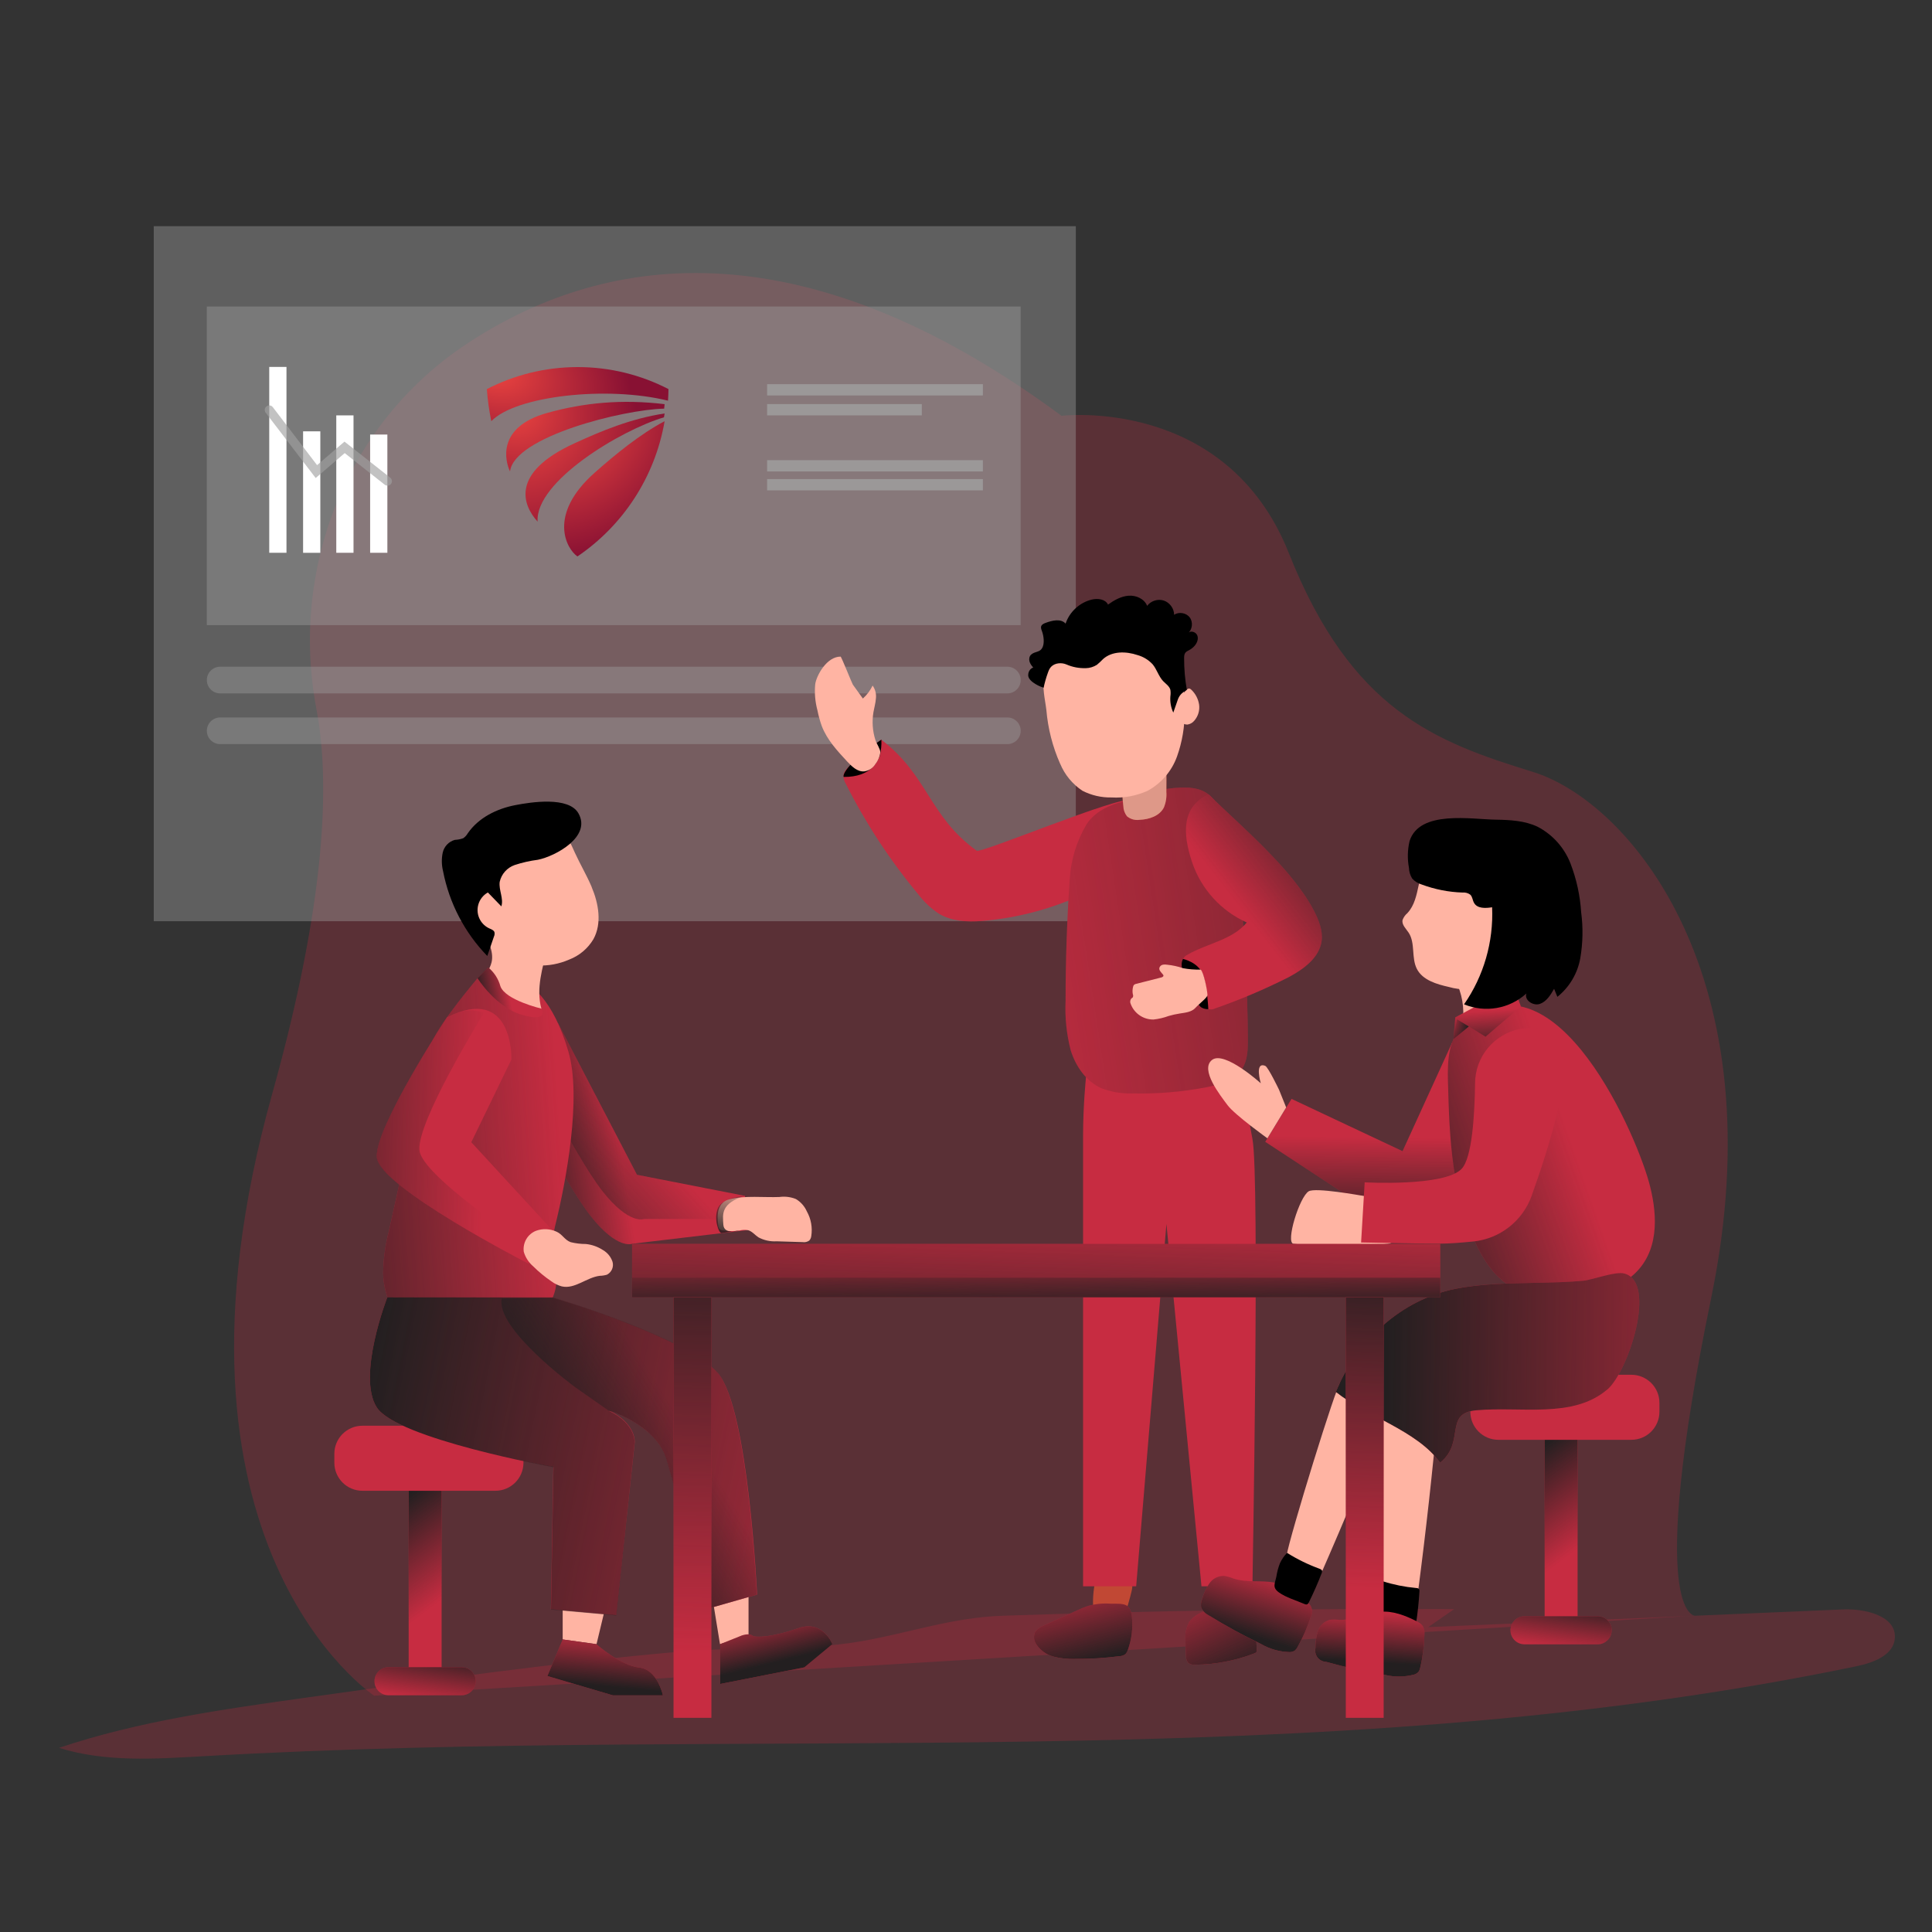 <svg xmlns="http://www.w3.org/2000/svg" width="500" height="500" viewBox="0 0 500 500" fill="none"><rect x="0" y="0" width="500" height="500" fill="#333333" stroke="none"/><path opacity="0.27" d="M274.7 107.61C274.7 107.61 317.38 102.43 333.56 143.17C349.74 183.91 371.44 191.97 396.65 199.75C421.87 207.53 459.95 252.98 442.87 335.83C425.78 418.68 438.67 418.13 438.67 418.13L96.84 438.84C96.84 438.84 37.75 400.02 70.44 283.11C84.51 232.78 85.43 202.15 81.9 183.58C74.98 147.17 89.6 109.84 120.42 89.23C155.07 66.12 206.2 56.98 274.71 107.6H274.7V107.61Z" fill="#C72C41"></path><path opacity="0.4" d="M278.42 58.539H39.79V238.409H278.42V58.539Z" fill="#A0A0A0"></path><path opacity="0.4" d="M56.98 172.549H260.71C262.61 172.549 264.16 174.089 264.16 175.999C264.16 177.899 262.62 179.449 260.71 179.449H56.98C55.08 179.449 53.53 177.909 53.53 175.999C53.53 174.099 55.07 172.549 56.98 172.549Z" fill="#A0A0A0"></path><path opacity="0.4" d="M56.98 185.68H260.71C262.61 185.68 264.16 187.22 264.16 189.13C264.16 191.03 262.62 192.58 260.71 192.58H56.98C55.08 192.58 53.53 191.04 53.53 189.13C53.53 187.23 55.07 185.68 56.98 185.68Z" fill="#A0A0A0"></path><path opacity="0.4" d="M264.15 79.328H53.53V161.788H264.15V79.328Z" fill="#A0A0A0"></path><path opacity="0.8" d="M254.37 99.42H198.53V102.34H254.37V99.42Z" fill="#A0A0A0"></path><path opacity="0.8" d="M254.37 119.09H198.53V122.01H254.37V119.09Z" fill="#A0A0A0"></path><path opacity="0.8" d="M254.37 123.988H198.53V126.908H254.37V123.988Z" fill="#A0A0A0"></path><path opacity="0.8" d="M238.56 104.578H198.53V107.498H238.56V104.578Z" fill="#A0A0A0"></path><path d="M74.14 94.959H69.68V143.059H74.14V94.959Z" fill="white"></path><path d="M82.9 111.629H78.44V143.069H82.9V111.629Z" fill="white"></path><path d="M91.49 107.5H87.03V143.06H91.49V107.5Z" fill="white"></path><path d="M100.25 112.459H95.79V143.059H100.25V112.459Z" fill="white"></path><g opacity="0.8"><path opacity="0.8" d="M100.25 125.669C99.99 125.669 99.73 125.579 99.53 125.409L89.21 117.259L81.7 123.709L68.75 106.799C68.36 106.289 68.45 105.559 68.97 105.159C69.49 104.759 70.21 104.859 70.61 105.379L82.06 120.379L89.15 114.289L100.98 123.609C101.49 123.999 101.58 124.739 101.19 125.239C100.97 125.529 100.62 125.689 100.26 125.689V125.669H100.25Z" fill="#A0A0A0"></path></g><path opacity="0.27" d="M78.9 439.39C57.45 442.4 35.8 445.45 15.29 452.34C27.22 456.08 40.03 455.22 52.56 454.51C195.39 446.28 340.42 460.33 480.5 431.21C484.79 430.32 490 428.4 490.38 424.04C490.89 418.22 482.76 416.26 476.89 416.52L369.62 421.1L376.34 416.44C337.41 416.25 298.49 416.82 259.57 418.15C246.42 418.59 235.48 422.56 222.9 424.75C207.82 427.37 191.17 426.12 175.84 427.45C143.35 430.34 111.11 434.86 78.89 439.39H78.9Z" fill="#C72C41"></path><path d="M283.7 418.6C283.91 418.98 284.2 419.3 284.54 419.57C285.12 419.9 285.8 419.99 286.45 419.84C288.22 419.54 289.62 419.77 290.64 418.3C291.66 416.83 292.38 413.64 292.82 411.95C293.58 408.96 292.35 407.65 289.49 407.12C287.58 406.77 285.49 406.49 283.75 407.55C283.75 407.55 281.8 415.62 283.7 418.6Z" fill="#C14834"></path><path d="M313.04 416.559C312.84 417.259 313.24 417.999 313.95 418.199C314.14 418.259 314.35 418.269 314.55 418.229C316.5 418.299 318.45 418.309 320.37 418.229C320.57 418.229 320.77 418.199 320.95 418.129C321.43 417.909 321.49 417.279 321.49 416.759V407.439C321.51 407.239 321.47 407.029 321.4 406.849C321.16 406.409 320.53 406.409 320.01 406.469C318.27 406.699 313.63 406.469 312.95 408.109C312.54 409.109 312.95 411.229 312.95 412.309C312.95 413.749 312.94 415.159 313.04 416.559Z" fill="#C14834"></path><path d="M281.05 278.8C281.05 278.8 280.3 286.16 280.3 293.72V410.54H294.04L301.87 316.74L310.94 410.54H324.13C324.13 410.54 326.04 304.37 324.13 294.75C322.22 285.13 321.5 276.49 321.5 276.49L281.05 278.8Z" fill="#C72C41"></path><path d="M281.63 415.6C280.74 415.9 279.88 416.25 279.03 416.65L270.1 420.71C269.21 421.01 268.44 421.59 267.89 422.35C267.43 423.39 267.54 424.6 268.19 425.53C269.22 427.1 270.8 428.24 272.62 428.72C274.42 429.19 276.28 429.39 278.14 429.33C282.01 429.34 285.87 429.11 289.71 428.62C290.26 428.61 290.8 428.42 291.25 428.1C291.54 427.79 291.76 427.42 291.88 427.02C292.89 424.23 293.25 421.25 292.92 418.31C292.87 417.54 292.64 416.79 292.24 416.12C291.3 414.75 288.93 415.11 287.48 415.04C285.52 414.88 283.54 415.08 281.64 415.61H281.63V415.6Z" fill="#C72C41"></path><path d="M281.63 415.6C280.74 415.9 279.88 416.25 279.03 416.65L270.1 420.71C269.21 421.01 268.44 421.59 267.89 422.35C267.43 423.39 267.54 424.6 268.19 425.53C269.22 427.1 270.8 428.24 272.62 428.72C274.42 429.19 276.28 429.39 278.14 429.33C282.01 429.34 285.87 429.11 289.71 428.62C290.26 428.61 290.8 428.42 291.25 428.1C291.54 427.79 291.76 427.42 291.88 427.02C292.89 424.23 293.25 421.25 292.92 418.31C292.87 417.54 292.64 416.79 292.24 416.12C291.3 414.75 288.93 415.11 287.48 415.04C285.52 414.88 283.54 415.08 281.64 415.61H281.63V415.6Z" fill="url(#paint0_linear_1673_578)"></path><path d="M313.339 416.759C311.109 416.889 309.059 418.009 307.739 419.799C306.969 421.309 306.639 422.999 306.799 424.679C306.799 425.949 306.879 427.209 306.939 428.479C306.889 429.169 307.109 429.859 307.559 430.389C308.079 430.749 308.709 430.909 309.339 430.829C314.589 430.769 319.789 429.769 324.679 427.869C324.879 427.819 325.059 427.689 325.179 427.519C325.239 427.369 325.269 427.199 325.249 427.039C325.179 424.929 325.029 422.819 324.779 420.729C324.729 420.059 324.569 419.399 324.299 418.779C322.479 415.179 316.409 416.349 313.339 416.749V416.759Z" fill="#C72C41"></path><path d="M313.339 416.759C311.109 416.889 309.059 418.009 307.739 419.799C306.969 421.309 306.639 422.999 306.799 424.679C306.799 425.949 306.879 427.209 306.939 428.479C306.889 429.169 307.109 429.859 307.559 430.389C308.079 430.749 308.709 430.909 309.339 430.829C314.589 430.769 319.789 429.769 324.679 427.869C324.879 427.819 325.059 427.689 325.179 427.519C325.239 427.369 325.269 427.199 325.249 427.039C325.179 424.929 325.029 422.819 324.779 420.729C324.729 420.059 324.569 419.399 324.299 418.779C322.479 415.179 316.409 416.349 313.339 416.749V416.759Z" fill="url(#paint1_linear_1673_578)"></path><path d="M252.779 220.17C240.389 211.25 240.209 200.67 228.059 191.42C224.949 193.51 222.069 195.92 219.459 198.61C218.899 199.09 218.489 199.73 218.299 200.44C218.229 201.28 218.439 202.13 218.889 202.84C224.029 213.05 230.319 222.65 237.629 231.43C239.109 233.39 240.909 235.08 242.949 236.44C246.229 238.41 250.279 238.68 254.099 238.35C264.569 237.49 274.749 234.52 284.029 229.61C284.829 229.2 286.059 226.56 286.559 225.81C288.199 223.36 295.879 208.16 292.639 207.08C289.399 206 253.839 220.94 252.769 220.16H252.779V220.17Z" fill="#C72C41"></path><path d="M226.87 192.28L228.1 191.42C228.17 192.86 228.02 194.29 227.66 195.68C227.11 196.84 225.63 201.13 218.34 201.07C218.32 201.07 217.37 199.1 226.87 192.28Z" fill="black"></path><path d="M281.17 213.37C283.62 209.57 288.24 207.79 292.69 207.03C297.14 206.27 298.51 203.83 306.67 203.82C313.88 203.82 314.95 208.28 317.25 212.46C319.54 216.64 320.14 221.51 320.62 226.26C322.05 240.36 322.83 254.52 322.95 268.73C322.95 271.41 322.95 274.24 321.51 276.5C319.56 279.59 315.69 280.73 312.11 281.4C305.81 282.6 299.4 283.13 292.98 282.98C290.25 283.06 287.54 282.59 284.99 281.61C281.05 279.84 278.39 275.95 277.1 271.83C276.02 267.65 275.57 263.33 275.77 259.02C275.77 248.55 276.13 238.09 276.84 227.63C277.12 222.6 278.61 217.71 281.17 213.37Z" fill="#C72C41"></path><path d="M281.17 213.37C283.62 209.57 288.24 207.79 292.69 207.03C297.14 206.27 298.51 203.83 306.67 203.82C313.88 203.82 314.95 208.28 317.25 212.46C319.54 216.64 320.14 221.51 320.62 226.26C322.05 240.36 322.83 254.52 322.95 268.73C322.95 271.41 322.95 274.24 321.51 276.5C319.56 279.59 315.69 280.73 312.11 281.4C305.81 282.6 299.4 283.13 292.98 282.98C290.25 283.06 287.54 282.59 284.99 281.61C281.05 279.84 278.39 275.95 277.1 271.83C276.02 267.65 275.57 263.33 275.77 259.02C275.77 248.55 276.13 238.09 276.84 227.63C277.12 222.6 278.61 217.71 281.17 213.37Z" fill="url(#paint2_linear_1673_578)"></path><path d="M312.77 205.6C321.46 214.07 334.42 224.9 340.03 235.67C341.29 238.09 342.36 240.76 342.05 243.46C341.49 247.85 337.39 250.82 333.48 252.91C327.36 256 321.04 258.69 314.56 260.95C313.99 261.24 313.34 261.32 312.72 261.17C312.2 260.89 311.79 260.43 311.56 259.89C309.67 256.52 307.96 253.05 306.45 249.49C306.23 249.09 306.14 248.64 306.21 248.19C306.41 247.72 306.77 247.34 307.23 247.13C312.32 244.14 318.88 243.32 322.66 238.74C316.05 235.77 310.95 230.19 308.58 223.34C305.89 215.42 305.94 208.73 312.78 205.6H312.77Z" fill="#C72C41"></path><path d="M312.77 205.6C321.46 214.07 334.42 224.9 340.03 235.67C341.29 238.09 342.36 240.76 342.05 243.46C341.49 247.85 337.39 250.82 333.48 252.91C327.36 256 321.04 258.69 314.56 260.95C313.99 261.24 313.34 261.32 312.72 261.17C312.2 260.89 311.79 260.43 311.56 259.89C309.67 256.52 307.96 253.05 306.45 249.49C306.23 249.09 306.14 248.64 306.21 248.19C306.41 247.72 306.77 247.34 307.23 247.13C312.32 244.14 318.88 243.32 322.66 238.74C316.05 235.77 310.95 230.19 308.58 223.34C305.89 215.42 305.94 208.73 312.78 205.6H312.77Z" fill="url(#paint3_linear_1673_578)"></path><path d="M306.18 248.18C306.18 248.18 309.99 248.98 311.22 252.01C312.45 255.04 312.71 261.16 312.71 261.16C312.71 261.16 310.51 261.33 310.04 259.46C309.57 257.58 304.43 251.31 306.17 248.17H306.18V248.18Z" fill="black"></path><path d="M226.45 197.9C225.81 198.85 224.79 199.49 223.65 199.64C221.91 199.77 220.48 198.39 219.29 197.12C216.69 194.32 214.01 191.44 212.66 187.86C212.19 186.54 211.82 185.19 211.55 183.82C210.96 181.62 210.76 179.32 210.98 177.05C211.31 174.8 213.95 169.93 217.54 169.93C217.75 169.93 220.49 176.85 220.71 177.17L223.31 180.78C224.37 179.84 225.22 178.7 225.83 177.43C226.53 178.4 226.83 179.61 226.68 180.8C226.6 181.96 226.25 183.13 226.05 184.29C225.64 186.71 225.81 189.2 226.56 191.53C226.86 192.5 227.78 193.7 227.83 194.7C227.67 195.87 227.19 196.97 226.44 197.89H226.45V197.9Z" fill="#FFB4A3"></path><path d="M302.049 249.679C301.669 249.599 301.269 249.599 300.889 249.679C300.499 249.769 300.189 250.059 300.059 250.439C299.889 251.079 300.459 251.599 300.909 252.129C301.009 252.219 301.079 252.339 301.109 252.469C301.109 252.749 300.799 252.899 300.529 252.969L294.079 254.609C293.849 254.639 293.629 254.739 293.459 254.899C293.349 255.029 293.279 255.189 293.249 255.349C293.079 255.979 293.049 256.639 293.169 257.279C293.289 257.539 293.289 257.839 293.169 258.099C293.079 258.239 292.899 258.299 292.789 258.409C292.449 258.829 292.399 259.409 292.649 259.879C293.579 262.309 295.929 263.889 298.529 263.849C299.879 263.709 301.209 263.389 302.489 262.919C303.429 262.649 304.389 262.439 305.359 262.289C306.789 262.069 308.399 261.919 309.379 260.829C310.359 259.749 312.499 258.169 312.489 257.519C312.489 256.509 311.529 251.529 310.719 250.929C309.179 250.969 307.639 250.849 306.129 250.559C304.809 250.099 303.449 249.809 302.059 249.669H302.049V249.679Z" fill="#FFB4A3"></path><path d="M319.06 408.47C318.31 408.16 317.53 407.95 316.73 407.84C315.23 407.83 313.82 408.56 312.97 409.8C312.14 411.02 311.52 412.38 311.13 413.81C310.83 414.49 310.74 415.25 310.86 415.99C311.23 416.88 311.92 417.6 312.79 418.02C317.19 420.74 321.73 423.24 326.39 425.49C328.63 426.78 331.16 427.49 333.74 427.56C334.23 427.56 334.71 427.43 335.11 427.16C335.39 426.91 335.61 426.62 335.79 426.29C337.19 423.8 338.34 421.17 339.21 418.45C339.95 417.12 339.54 415.44 338.27 414.59C335.94 412.35 333.06 410.12 329.79 409.56C326.27 408.94 322.55 409.64 319.05 408.48L319.06 408.47Z" fill="#C72C41"></path><path d="M319.06 408.47C318.31 408.16 317.53 407.95 316.73 407.84C315.23 407.83 313.82 408.56 312.97 409.8C312.14 411.02 311.52 412.38 311.13 413.81C310.83 414.49 310.74 415.25 310.86 415.99C311.23 416.88 311.92 417.6 312.79 418.02C317.19 420.74 321.73 423.24 326.39 425.49C328.63 426.78 331.16 427.49 333.74 427.56C334.23 427.56 334.71 427.43 335.11 427.16C335.39 426.91 335.61 426.62 335.79 426.29C337.19 423.8 338.34 421.17 339.21 418.45C339.95 417.12 339.54 415.44 338.27 414.59C335.94 412.35 333.06 410.12 329.79 409.56C326.27 408.94 322.55 409.64 319.05 408.48L319.06 408.47Z" fill="url(#paint4_linear_1673_578)"></path><path d="M301.849 204.919C301.959 206.309 301.739 207.699 301.209 208.979C300.099 211.179 297.389 212.069 294.929 212.169C293.759 212.339 292.569 212.009 291.659 211.249C291.079 210.499 290.739 209.579 290.719 208.629C290.599 207.639 290.519 206.639 290.479 205.649C290.419 205.039 290.449 204.429 290.569 203.829C290.769 203.099 291.109 202.409 291.569 201.799C293.479 199.159 296.299 197.309 299.489 196.629C301.389 196.219 301.819 196.709 301.819 198.559C301.899 200.679 301.849 202.789 301.849 204.909V204.919Z" fill="#C14834"></path><path d="M301.849 204.919C301.959 206.309 301.739 207.699 301.209 208.979C300.099 211.179 297.389 212.069 294.929 212.169C293.759 212.339 292.569 212.009 291.659 211.249C291.079 210.499 290.739 209.579 290.719 208.629C290.599 207.639 290.519 206.639 290.479 205.649C290.419 205.039 290.449 204.429 290.569 203.829C290.769 203.099 291.109 202.409 291.569 201.799C293.479 199.159 296.299 197.309 299.489 196.629C301.389 196.219 301.819 196.709 301.819 198.559C301.899 200.679 301.849 202.789 301.849 204.909V204.919Z" fill="url(#paint5_linear_1673_578)"></path><path d="M305.26 181.349C305.66 180.219 306.33 179.209 307.22 178.409C307.37 178.269 307.57 178.189 307.78 178.189C307.98 178.229 308.16 178.329 308.29 178.479C309.39 179.509 310.11 180.889 310.33 182.379C310.53 183.879 310.06 185.399 309.06 186.539C308.62 187.069 307.99 187.419 307.3 187.519C306.31 187.519 305.41 186.949 304.97 186.059C304.55 185.169 304.34 184.209 304.33 183.229C304.27 182.169 304.33 180.899 305.31 180.359" fill="#FFB4A3"></path><path d="M274.369 197.65C275.549 200.5 277.549 202.93 280.119 204.64C282.459 205.84 285.059 206.441 287.689 206.381C290.899 206.571 294.099 205.97 297.029 204.64C300.559 202.71 303.259 199.55 304.619 195.76C305.949 192.02 306.619 188.08 306.589 184.11C306.689 179.64 306.319 174.93 303.859 171.2C301.019 167.26 296.549 164.83 291.699 164.58C284.939 164.07 272.429 167.21 270.349 174.86C269.579 177.69 270.469 180.93 270.799 183.76C271.209 188.55 272.409 193.241 274.349 197.631L274.369 197.65Z" fill="#FFB4A3"></path><path d="M266.079 174.75C266.089 174.9 266.119 175.05 266.169 175.2C266.379 175.8 266.879 176.26 267.399 176.64C268.209 177.23 269.129 177.68 270.089 177.98C270.369 176.66 270.739 175.36 271.199 174.09C271.399 173.52 271.639 172.94 272.069 172.52C273.079 171.52 274.789 171.44 275.989 171.96C277.629 172.67 279.249 172.96 281.029 172.92C282.039 172.9 283.029 172.59 283.879 172.05C284.449 171.58 284.979 171.08 285.489 170.55C287.819 168.47 291.409 168.53 294.379 169.53C295.889 169.95 297.249 170.78 298.309 171.93C299.389 173.23 299.839 175 300.989 176.24C301.679 176.96 302.609 177.54 302.889 178.5C302.979 179.07 302.979 179.66 302.889 180.24C302.779 181.68 303.039 183.12 303.649 184.42C303.639 184.39 304.759 181.18 304.879 180.89C305.419 179.63 305.999 179.29 307.149 178.51C306.679 175.82 306.439 173.08 306.449 170.35C306.449 169.84 306.469 169.3 306.789 168.9C307.049 168.58 307.449 168.42 307.809 168.22C308.319 167.94 308.789 167.57 309.169 167.13C309.819 166.38 310.229 165.31 309.839 164.4C309.449 163.49 308.029 163.1 307.439 163.89C308.599 162.92 308.809 161.01 307.909 159.8C307.009 158.59 305.109 158.27 303.859 159.1C303.859 157.49 302.729 155.94 301.199 155.43C299.669 154.92 297.839 155.5 296.879 156.79C296.159 154.97 294.019 154.02 292.069 154.17C290.119 154.32 288.339 155.33 286.749 156.47C286.069 155.04 284.099 154.81 282.559 155.17C279.439 155.91 276.779 158.35 275.779 161.39C274.549 160.03 272.329 160.56 270.609 161.2C270.149 161.37 269.639 161.59 269.469 162.05C269.309 162.49 269.519 162.96 269.679 163.4C270.109 164.59 270.389 166.58 269.699 167.74C269.009 168.9 267.839 168.52 266.849 169.42C266.389 169.84 266.269 170.55 266.429 171.16C266.589 171.77 266.979 172.29 267.399 172.75C266.589 173.03 266.049 173.92 266.109 174.77L266.079 174.75Z" fill="black"></path><path d="M128.21 368.979H93.79C89.781 368.979 86.53 372.229 86.53 376.238V378.548C86.53 382.558 89.781 385.809 93.79 385.809H128.21C132.22 385.809 135.47 382.558 135.47 378.548V376.238C135.47 372.229 132.22 368.979 128.21 368.979Z" fill="#C72C41"></path><path d="M114.291 385.818H105.761V433.748H114.291V385.818Z" fill="#C72C41"></path><path d="M114.291 385.818H105.761V433.748H114.291V385.818Z" fill="url(#paint6_linear_1673_578)"></path><path d="M100.54 431.469H119.49C121.5 431.469 123.12 433.099 123.12 435.099C123.12 437.109 121.49 438.729 119.49 438.729H100.54C98.53 438.729 96.91 437.099 96.91 435.099C96.91 433.089 98.54 431.469 100.54 431.469Z" fill="#C72C41"></path><path d="M100.54 431.469H119.49C121.5 431.469 123.12 433.099 123.12 435.099C123.12 437.109 121.49 438.729 119.49 438.729H100.54C98.53 438.729 96.91 437.099 96.91 435.099C96.91 433.089 98.54 431.469 100.54 431.469Z" fill="url(#paint7_linear_1673_578)"></path><path d="M157.3 413.349L154.38 425.499L145.62 424.289V412.699L157.3 413.349Z" fill="#FFB4A3"></path><path d="M145.62 424.289L141.67 433.749L158.62 438.759H171.56C171.56 438.759 170.19 432.049 165.38 431.549C160.57 431.049 154.38 425.539 154.38 425.539L145.62 424.289Z" fill="#C72C41"></path><path d="M184.101 411.839L186.331 425.499L193.721 423.269V410.559L184.101 411.839Z" fill="#FFB4A3"></path><path d="M186.391 425.498V435.808L208.171 431.508L215.431 425.498C215.431 425.498 212.961 419.138 206.611 421.378C200.261 423.618 195.591 423.948 194.681 423.268C193.771 422.588 191.971 423.268 191.971 423.268L186.391 425.508V425.498Z" fill="#C72C41"></path><path d="M145.62 424.289L141.67 433.749L158.62 438.759H171.56C171.56 438.759 170.19 432.049 165.38 431.549C160.57 431.049 154.38 425.539 154.38 425.539L145.62 424.289Z" fill="url(#paint8_linear_1673_578)"></path><path d="M186.391 425.498V435.808L208.171 431.508L215.431 425.498C215.431 425.498 212.961 419.138 206.611 421.378C200.261 423.618 195.591 423.948 194.681 423.268C193.771 422.588 191.971 423.268 191.971 423.268L186.391 425.508V425.498Z" fill="url(#paint9_linear_1673_578)"></path><path d="M144.371 264.699L164.851 304.029L192.801 309.489L193.581 318.329L163.591 321.889C163.591 321.889 159.771 323.509 152.841 314.679C148.811 309.559 143.221 299.209 143.221 299.209L144.371 264.689V264.699Z" fill="#C72C41"></path><path d="M193.57 318.329L163.58 321.889C163.58 321.889 159.76 323.509 152.83 314.679C148.8 309.559 143.21 299.209 143.21 299.209L144.37 264.689L147.06 269.859L164.85 304.019L192.8 309.479L193.24 315.459L193.57 318.329Z" fill="url(#paint10_linear_1673_578)"></path><path d="M193.23 315.469H166.67C166.67 315.469 162.85 317.089 155.91 308.259C151.89 303.139 146.29 292.789 146.29 292.789L147.06 269.869L164.85 304.029L192.8 309.489L193.23 315.469Z" fill="url(#paint11_linear_1673_578)"></path><path d="M123.58 253.169C120.47 256.919 112.01 267.149 110.97 271.859C107.53 287.389 104.1 302.919 100.69 318.449C99.74 322.059 99.22 325.779 99.16 329.519C99.44 341.659 110.68 352.469 122.82 352.269C126.9 352.259 130.89 350.989 134.22 348.639C138.45 345.529 141 340.659 143.03 335.829C145.83 329.169 141.87 324.419 143.62 317.429C146.58 305.629 150.55 283.859 147.11 272.179C139.29 245.309 123.58 253.179 123.58 253.179V253.169Z" fill="#C72C41"></path><path d="M123.58 253.169C120.47 256.919 112.01 267.149 110.97 271.859C107.53 287.389 104.1 302.919 100.69 318.449C99.74 322.059 99.22 325.779 99.16 329.519C99.44 341.659 110.68 352.469 122.82 352.269C126.9 352.259 130.89 350.989 134.22 348.639C138.45 345.529 141 340.659 143.03 335.829C145.83 329.169 141.87 324.419 143.62 317.429C146.58 305.629 150.79 286.929 147.81 275.129C144.83 263.329 136.16 237.959 123.58 253.189V253.169Z" fill="url(#paint12_linear_1673_578)"></path><path d="M141.4 246.269C140.54 250.239 138.64 255.769 140.11 261.039C140.7 263.159 127.65 257.709 125.9 254.749C123.79 251.199 130.28 250.849 125.68 242.289C123.72 238.639 136.72 246.329 140.82 246.949" fill="#FFB4A3"></path><path d="M201.781 309.769C203.201 309.589 204.651 309.769 205.981 310.309C207.221 311.049 208.201 312.149 208.791 313.469C209.901 315.429 210.311 317.719 209.951 319.949C209.901 320.359 209.711 320.749 209.431 321.059C208.931 321.409 208.311 321.559 207.711 321.459L200.991 321.249C199.341 321.349 197.691 320.989 196.241 320.199C195.321 319.579 194.601 318.599 193.511 318.349C192.801 318.239 192.071 318.279 191.381 318.449C189.981 318.669 188.561 318.669 187.161 318.449C186.801 318.429 186.451 318.279 186.181 318.039C185.991 317.779 185.881 317.469 185.871 317.139C185.461 314.089 185.681 311.199 188.851 310.369C192.781 309.339 197.771 309.949 201.781 309.779V309.769Z" fill="#FFB4A3"></path><path d="M192.79 309.469C192.79 309.469 186.97 309.889 185.8 312.669C184.63 315.449 186.02 319.199 186.74 319.119C187.46 319.039 191.46 318.409 191.46 318.409C191.46 318.409 187.36 319.709 187.2 316.929C187.04 314.149 186.51 311.459 192.79 309.459V309.469Z" fill="url(#paint13_linear_1673_578)"></path><path d="M115.701 263.259C115.701 263.259 96.991 291.749 97.511 299.479C98.021 307.209 136.761 327.029 136.761 327.029L142.671 318.079L121.971 295.609L132.351 274.209C132.351 274.209 132.991 254.709 115.711 263.249H115.701V263.259Z" fill="#C72C41"></path><path d="M139.07 324.02L136.74 327.04C136.74 327.04 98.01 307.24 97.49 299.49C96.97 291.74 115.68 263.27 115.68 263.27C120.53 260.88 122.67 261.27 125.24 262.11C124.08 264.07 108.05 290.15 108.54 297.58C108.91 303.17 128.14 316.75 139.07 324.03V324.02Z" fill="url(#paint14_linear_1673_578)"></path><path d="M138.74 318.518C136.55 319.378 135.24 321.618 135.55 323.948C135.97 325.408 136.81 326.708 137.96 327.698C139.43 329.158 141.03 330.478 142.75 331.638C143.54 332.228 144.44 332.658 145.39 332.918C148.77 333.688 151.8 330.588 155.23 330.178C155.86 330.168 156.48 330.068 157.08 329.888C158.3 329.258 158.9 327.858 158.52 326.548C158.1 325.278 157.23 324.208 156.07 323.528C154.73 322.658 153.21 322.108 151.62 321.948C150.29 321.948 148.97 321.788 147.68 321.468C146.13 320.908 145.53 319.408 144.03 318.758C142.36 317.988 140.45 317.898 138.72 318.528H138.74V318.518Z" fill="#FFB4A3"></path><path d="M100.25 335.719C100.25 335.719 92.33 356.059 97.49 364.209C102.65 372.359 143.21 379.609 143.21 379.609L142.57 416.469L159.47 418.009L164.26 373.309C164.26 373.309 164.73 368.449 157.56 365.019C157.56 365.019 169.72 368.629 172.47 377.559C175.22 386.489 182.65 416.489 182.65 416.489L195.93 412.689C195.93 412.689 193.72 364.679 185.84 355.409C177.97 346.139 143.08 335.839 143.08 335.839L100.25 335.719Z" fill="#C72C41"></path><path d="M195.87 412.689L182.59 416.489L182.46 415.949C182.46 415.779 182.36 415.569 182.3 415.309C182.3 415.269 182.3 415.219 182.3 415.179C182.23 414.889 182.15 414.539 182.04 414.139C181.93 413.739 181.81 413.229 181.68 412.709C179.6 404.369 174.59 384.529 172.44 377.559C170.11 369.869 160.73 366.119 158.18 365.239H158.05L157.67 365.109H157.57C164.7 368.549 164.23 373.389 164.23 373.389L159.5 418.099L142.6 416.559L143.24 379.699C143.24 379.699 102.66 372.359 97.49 364.209C92.32 356.059 100.25 335.709 100.25 335.709L128.2 335.779H143.07C144.13 336.089 178.01 346.189 185.8 355.339C193.59 364.479 195.85 412.689 195.85 412.689H195.87Z" fill="url(#paint15_linear_1673_578)"></path><path d="M153.1 229.519C154.93 233.829 155.83 238.979 153.57 243.069C152.13 245.489 149.91 247.349 147.28 248.349C144.71 249.469 141.92 249.989 139.13 249.859C132.37 249.309 124.97 240.449 123.83 237.499C122.97 235.529 122.37 233.449 122.06 231.319C121.67 226.999 123.56 222.779 127.05 220.199C131.71 216.799 137.94 217.079 143.43 216.529C147.05 216.169 147.34 217.539 148.75 220.619C150.16 223.699 151.82 226.479 153.12 229.529H153.1V229.519Z" fill="#FFB4A3"></path><path d="M139.2 222.509C137.17 222.769 135.17 223.219 133.22 223.859C131.25 224.539 129.77 226.189 129.32 228.229C129.04 230.349 130.39 232.529 129.75 234.569L126.26 230.969C123.75 232.379 122.85 235.559 124.25 238.069C124.8 239.049 125.65 239.829 126.68 240.289C127.18 240.509 127.77 240.719 127.96 241.229C128.05 241.619 128 242.029 127.83 242.389L126.11 247.409C120.25 241.369 116.27 233.739 114.67 225.479C114.28 223.909 114.24 222.279 114.57 220.689C114.92 219.079 116.13 217.799 117.71 217.359C118.45 217.329 119.19 217.189 119.89 216.929C120.37 216.599 120.76 216.169 121.05 215.669C123.83 211.629 128.57 209.279 133.4 208.359C137.31 207.599 147.21 206.029 149.71 210.509C153.12 216.539 143.73 221.599 139.2 222.509Z" fill="black"></path><path d="M126.35 250.379L123.58 253.159C123.58 253.159 128.24 260.709 135.23 262.679C142.22 264.649 140.15 261.039 140.15 261.039C140.15 261.039 130.73 258.829 129.49 255.219C128.97 253.319 127.88 251.639 126.36 250.389L126.35 250.379Z" fill="#C72C41"></path><path d="M126.35 250.379L123.58 253.159C123.58 253.159 128.24 260.709 135.23 262.679C142.22 264.649 140.15 261.039 140.15 261.039C140.15 261.039 130.73 258.829 129.49 255.219C128.97 253.319 127.88 251.639 126.36 250.389L126.35 250.379Z" fill="url(#paint16_linear_1673_578)"></path><path d="M195.87 412.69L182.59 416.49L182.46 415.95C182.46 415.78 182.37 415.57 182.3 415.31C182.3 415.27 182.3 415.22 182.3 415.18C182.23 414.89 182.15 414.54 182.04 414.14C181.93 413.74 181.81 413.23 181.68 412.71C179.6 404.37 174.59 384.53 172.44 377.56C170.11 369.87 160.73 366.12 158.18 365.24H158.05L157.67 365.11H157.57L148.89 359.03C148.89 359.03 128.22 343.89 129.85 336.07L143.09 335.93C144.15 336.24 178.03 346.34 185.82 355.49C193.61 364.63 195.86 412.69 195.86 412.69H195.87Z" fill="url(#paint17_linear_1673_578)"></path><path d="M375.789 269.871L362.979 297.921L334.249 284.391L327.439 295.501L358.099 315.561C358.099 315.561 374.809 324.481 378.289 302.431C381.759 280.381 375.809 269.881 375.809 269.881H375.789V269.871Z" fill="#C72C41"></path><path d="M375.789 269.871L362.979 297.921L334.249 284.391L327.439 295.501L358.099 315.561C358.099 315.561 374.809 324.481 378.289 302.431C381.759 280.381 375.809 269.881 375.809 269.881H375.789V269.871Z" fill="url(#paint18_linear_1673_578)"></path><path d="M346.91 357.822C351.44 359.332 355.84 361.212 360.07 363.432C354.24 378.342 348.1 393.132 341.66 407.802C341.46 408.702 340.56 409.272 339.66 409.072C339.55 409.042 339.44 409.012 339.33 408.962C336.76 408.562 333.68 407.732 332.99 405.212C332.8 404.312 332.8 403.392 332.99 402.502C333.64 398.062 346.11 357.552 346.91 357.822Z" fill="#FFB4A3"></path><path d="M358.02 362.75C362.79 362.95 367.55 363.52 372.23 364.46C370.79 380.41 369.03 396.33 366.95 412.21C366.94 412.58 366.83 412.93 366.64 413.25C366.21 413.68 365.63 413.93 365.02 413.94C362.43 414.27 359.2 414.34 357.89 412.11C357.46 411.3 357.21 410.41 357.14 409.49C356.53 405.1 357.16 362.73 358.01 362.75H358.02Z" fill="#FFB4A3"></path><path d="M353.57 309.621C351.53 309.281 340.48 307.291 338.7 308.301C336.3 309.721 332.64 321.591 334.75 321.891C342.88 322.821 351.08 322.821 359.21 321.891C359.72 321.831 360.37 321.621 360.37 321.101C360.34 320.821 360.21 320.561 360 320.371C354.4 313.821 362.55 311.111 353.57 309.621Z" fill="#FFB4A3"></path><path d="M422.2 355.791H387.78C383.77 355.791 380.52 359.041 380.52 363.051V365.361C380.52 369.371 383.77 372.621 387.78 372.621H422.2C426.209 372.621 429.46 369.371 429.46 365.361V363.051C429.46 359.041 426.209 355.791 422.2 355.791Z" fill="#C72C41"></path><path d="M408.28 372.631H399.75V420.561H408.28V372.631Z" fill="#C72C41"></path><path d="M408.28 372.631H399.75V420.561H408.28V372.631Z" fill="url(#paint19_linear_1673_578)"></path><path d="M394.529 418.281H413.479C415.489 418.281 417.109 419.911 417.109 421.911C417.109 423.921 415.479 425.541 413.479 425.541H394.529C392.519 425.541 390.899 423.911 390.899 421.911C390.899 419.901 392.529 418.281 394.529 418.281Z" fill="#C72C41"></path><path d="M394.529 418.281H413.479C415.489 418.281 417.109 419.911 417.109 421.911C417.109 423.921 415.479 425.541 413.479 425.541H394.529C392.519 425.541 390.899 423.911 390.899 421.911C390.899 419.901 392.529 418.281 394.529 418.281Z" fill="url(#paint20_linear_1673_578)"></path><path d="M378.27 266.061C378.19 266.441 379.84 265.381 380.12 265.651C380.37 265.861 380.68 265.991 381.01 266.021L383.34 266.511C384.85 266.951 386.46 267.011 388 266.681C390.27 265.801 391.78 263.621 391.81 261.181C391.79 258.791 391.03 256.471 389.63 254.531C389.15 253.631 388.43 252.891 387.55 252.391C386.76 252.081 385.91 251.951 385.06 251.991C382.73 251.991 375.99 252.341 377.23 254.941C378.73 258.441 379.1 262.331 378.28 266.051H378.27V266.061Z" fill="#FFB4A3"></path><path d="M364.269 236.282C363.689 236.762 363.249 237.372 362.989 238.072C362.709 239.292 363.859 240.322 364.559 241.382C366.329 244.082 365.209 247.882 366.689 250.762C368.169 253.642 371.759 254.712 374.949 255.422C376.529 255.882 378.169 256.082 379.819 256.032C384.829 255.592 388.049 250.652 390.299 246.152C391.849 243.062 393.339 239.852 393.559 236.402C393.799 232.642 392.519 228.952 391.079 225.462C390.429 223.502 389.299 221.752 387.779 220.352C385.849 219.082 383.579 218.442 381.269 218.532C377.429 218.392 373.259 218.942 370.479 221.592C366.329 225.612 367.909 232.342 364.259 236.282H364.269Z" fill="#FFB4A3"></path><path d="M379.389 264.621C374.729 268.461 374.589 274.531 374.729 279.951C375.129 294.651 375.629 309.761 382.649 323.281C384.889 327.601 388.049 331.921 393.129 334.041C396.239 335.201 399.529 335.761 402.839 335.721C410.059 335.851 417.759 334.361 422.639 330.001C429.339 324.091 429.009 314.861 427.029 307.001C424.049 294.771 402.899 245.121 379.379 264.631L379.389 264.621Z" fill="#C72C41"></path><path d="M379.389 264.621C374.729 268.461 374.589 274.531 374.729 279.951C375.129 294.651 375.629 309.761 382.649 323.281C384.889 327.601 388.049 331.921 393.129 334.041C396.239 335.201 399.529 335.761 402.839 335.721C410.059 335.851 417.759 334.361 422.639 330.001C429.339 324.091 429.009 314.861 427.029 307.001C424.049 294.771 402.899 245.121 379.379 264.631L379.389 264.621Z" fill="url(#paint21_linear_1673_578)"></path><path d="M383.729 259.471L376.629 263.291L376.149 268.951L380.119 265.651L384.449 268.311L393.609 260.461L392.259 256.781L383.729 259.471Z" fill="#C72C41"></path><path d="M383.729 259.471L376.629 263.291L376.149 268.951L380.119 265.651L384.449 268.311L393.609 260.461L392.259 256.781L383.729 259.471Z" fill="url(#paint22_linear_1673_578)"></path><path d="M381.75 280.352C381.78 273.482 386.66 267.592 393.4 266.292C397.26 265.612 401.17 266.052 403.6 269.282C407.82 274.892 401.08 296.382 396.38 309.502C394.03 316.022 388.14 320.612 381.24 321.302C378.14 321.612 375.01 321.852 372.7 321.852C366.17 321.852 352.25 321.552 352.25 321.552L353.18 305.982C353.18 305.982 373.84 307.142 378.27 302.492C380.97 299.662 381.64 288.622 381.75 280.362V280.352Z" fill="#C72C41"></path><path d="M415.95 359.611C407.04 367.191 393.67 363.931 382.02 364.981C373.59 365.751 379.31 373.201 372.7 378.541C366.88 370.271 353.63 366.521 345.72 360.211C351.04 347.131 362.55 336.341 376.69 333.541C383.68 332.151 390.81 332.141 397.89 331.981C401.83 331.891 405.76 331.831 409.69 331.461C412.33 331.201 418.05 328.941 420.42 329.601C428.93 331.941 421.38 355.011 415.95 359.631V359.611Z" fill="#C72C41"></path><path d="M415.95 359.611C407.04 367.191 393.67 363.931 382.02 364.981C373.59 365.751 379.31 373.201 372.7 378.541C366.88 370.271 353.63 366.521 345.72 360.211C351.04 347.131 362.55 336.341 376.69 333.541C383.68 332.151 390.81 332.141 397.89 331.981C401.83 331.891 405.76 331.831 409.69 331.461C412.33 331.201 418.05 328.941 420.42 329.601C428.93 331.941 421.38 355.011 415.95 359.631V359.611Z" fill="url(#paint23_linear_1673_578)"></path><path d="M330.34 407.931C330.52 406.771 330.83 405.631 331.26 404.541C331.71 403.561 332.33 402.661 333.09 401.881C335.72 403.531 338.52 404.901 341.44 405.971C341.74 406.091 342.09 406.241 342.17 406.531C342.2 406.711 342.17 406.901 342.08 407.071C341.09 409.631 339.98 412.141 338.77 414.611C338.64 414.881 338.47 415.171 338.18 415.231C337.97 415.251 337.75 415.211 337.56 415.101C335.49 414.211 332.8 413.421 330.99 412.121C329.18 410.821 329.96 409.841 330.34 407.941V407.931Z" fill="black"></path><path d="M357.08 415.74C356.92 414.58 356.87 413.41 356.95 412.25C357.08 411.2 357.38 410.18 357.86 409.23C360.65 410.12 363.54 410.7 366.46 410.97C366.77 410.97 367.12 411.05 367.28 411.32C367.36 411.49 367.38 411.67 367.35 411.86C367.19 414.57 366.9 417.28 366.5 420.01C366.5 420.3 366.37 420.58 366.14 420.76C365.95 420.82 365.75 420.82 365.56 420.76C363.46 420.46 360.82 420.39 358.85 419.6C356.88 418.81 357.3 417.68 357.09 415.76V415.74H357.08Z" fill="black"></path><path d="M346.47 419.212C345.7 419.122 344.91 419.122 344.14 419.212C342.69 419.622 341.55 420.722 341.08 422.152C340.63 423.562 340.42 425.032 340.44 426.512C340.07 428.082 341.04 429.642 342.61 430.012C342.81 430.062 343.01 430.082 343.21 430.092C348.19 431.482 353.25 432.592 358.35 433.442C360.86 434.052 363.49 434.032 365.99 433.372C366.44 433.242 366.85 432.972 367.15 432.612C367.35 432.302 367.49 431.952 367.55 431.592C368.21 428.802 368.57 425.962 368.64 423.102C368.74 422.292 368.59 421.482 368.19 420.772C367.79 420.272 367.27 419.872 366.68 419.612C363.78 418.132 360.41 416.782 357.13 417.152C353.53 417.652 350.14 419.352 346.47 419.222V419.212Z" fill="#C72C41"></path><path d="M346.47 419.212C345.7 419.122 344.91 419.122 344.14 419.212C342.69 419.622 341.55 420.722 341.08 422.152C340.63 423.562 340.42 425.032 340.44 426.512C340.07 428.082 341.04 429.642 342.61 430.012C342.81 430.062 343.01 430.082 343.21 430.092C348.19 431.482 353.25 432.592 358.35 433.442C360.86 434.052 363.49 434.032 365.99 433.372C366.44 433.242 366.85 432.972 367.15 432.612C367.35 432.302 367.49 431.952 367.55 431.592C368.21 428.802 368.57 425.962 368.64 423.102C368.74 422.292 368.59 421.482 368.19 420.772C367.79 420.272 367.27 419.872 366.68 419.612C363.78 418.132 360.41 416.782 357.13 417.152C353.53 417.652 350.14 419.352 346.47 419.222V419.212Z" fill="url(#paint24_linear_1673_578)"></path><path d="M331.04 282.09L332.86 286.61L328 294.59C328 294.59 319.56 288.53 317.7 286.03C315.85 283.53 310.48 276.84 313.66 274.32C316.84 271.8 326.29 280.35 326.29 280.35C326.29 280.35 324.59 274.67 327.45 275.85C328.22 276.18 331.04 282.08 331.04 282.08V282.09Z" fill="#FFB4A3"></path><path d="M364.789 217.701C364.259 219.961 364.209 222.311 364.639 224.601C364.669 225.581 364.959 226.531 365.469 227.361C366.129 228.101 366.989 228.631 367.939 228.911C371.329 230.171 374.899 230.881 378.519 230.991C379.229 230.921 379.939 231.121 380.509 231.541C381.089 232.091 381.089 233.011 381.499 233.691C382.339 235.161 384.439 235.081 386.159 234.801C386.549 243.741 383.999 252.571 378.899 259.921C384.359 262.181 390.639 261.091 395.019 257.121C394.439 258.871 396.809 260.391 398.509 259.811C400.209 259.231 401.309 257.481 402.199 255.901L403.049 257.981C406.169 255.471 408.279 251.921 408.979 247.971C409.649 244.041 409.729 240.031 409.199 236.081C408.929 231.751 407.989 227.481 406.429 223.431C404.829 219.351 401.809 215.991 397.929 213.961C394.619 212.391 390.849 212.191 387.189 212.131C380.899 212.071 367.349 209.531 364.789 217.691V217.701Z" fill="black"></path><path d="M380.119 265.651L377.069 263.801L376.149 268.951L380.119 265.651Z" fill="url(#paint25_linear_1673_578)"></path><path d="M372.73 321.91H163.58V335.72H372.73V321.91Z" fill="#C72C41"></path><path d="M372.73 321.91H163.58V335.72H372.73V321.91Z" fill="url(#paint26_linear_1673_578)"></path><path d="M372.73 330.67H163.58V335.73H372.73V330.67Z" fill="url(#paint27_linear_1673_578)"></path><path d="M184.111 335.721H174.311V444.571H184.111V335.721Z" fill="#C72C41"></path><path d="M184.111 335.721H174.311V444.571H184.111V335.721Z" fill="url(#paint28_linear_1673_578)"></path><path d="M358.09 335.721H348.29V444.571H358.09V335.721Z" fill="#C72C41"></path><path d="M358.09 335.721H348.29V444.571H358.09V335.721Z" fill="url(#paint29_linear_1673_578)"></path><path d="M171.832 108C171.941 107.323 171.961 107.196 172 107C163.139 108.362 155.551 111.567 148.595 114.762C131.86 122.446 135.382 130.835 139.073 134.931L139.132 135C138.441 124.631 160.712 111.283 171.832 108Z" fill="url(#paint30_radial_1673_578)"></path><path d="M131.997 122C133.067 113.007 161.336 105.977 171.884 105.757C171.961 105.076 171.942 105.286 172 104.595C160.989 103.274 151.145 104.205 141.6 106.869C128.429 110.544 130.743 119.436 131.997 122Z" fill="url(#paint31_radial_1673_578)"></path><path d="M149.397 143.97L149.446 144C161.136 136.074 169.501 123.55 172 109C165.564 112.407 159.227 117.621 153.973 122.269C141.534 133.254 146.681 142.123 149.397 143.97Z" fill="url(#paint32_radial_1673_578)"></path><path d="M172.881 103.697C172.941 102.707 172.99 101.706 173 100.695C165.92 97.043 157.938 95 149.5 95C141.062 95 133.08 97.053 126 100.695C126.159 103.254 126.585 106.287 127.15 109C133.407 102.438 157.135 99.797 172.881 103.697Z" fill="url(#paint33_radial_1673_578)"></path><defs><linearGradient id="paint0_linear_1673_578" x1="277.09" y1="408.24" x2="282.51" y2="430.06" gradientUnits="userSpaceOnUse"><stop stop-color="#231F20" stop-opacity="0"></stop><stop offset="1" stop-color="#231F20"></stop></linearGradient><linearGradient id="paint1_linear_1673_578" x1="308.449" y1="408.189" x2="320.099" y2="433.929" gradientUnits="userSpaceOnUse"><stop stop-color="#231F20" stop-opacity="0"></stop><stop offset="1" stop-color="#231F20"></stop></linearGradient><linearGradient id="paint2_linear_1673_578" x1="250.61" y1="251.36" x2="458.52" y2="219.88" gradientUnits="userSpaceOnUse"><stop stop-color="#231F20" stop-opacity="0"></stop><stop offset="1" stop-color="#231F20"></stop></linearGradient><linearGradient id="paint3_linear_1673_578" x1="318.97" y1="232.58" x2="349.79" y2="208.53" gradientUnits="userSpaceOnUse"><stop stop-color="#231F20" stop-opacity="0"></stop><stop offset="1" stop-color="#231F20"></stop></linearGradient><linearGradient id="paint4_linear_1673_578" x1="328.08" y1="406.54" x2="323.06" y2="423.16" gradientUnits="userSpaceOnUse"><stop stop-color="#231F20" stop-opacity="0"></stop><stop offset="1" stop-color="#231F20"></stop></linearGradient><linearGradient id="paint5_linear_1673_578" x1="296.019" y1="210.439" x2="296.349" y2="198.219" gradientUnits="userSpaceOnUse"><stop offset="0.86" stop-color="#DE9888"></stop></linearGradient><linearGradient id="paint6_linear_1673_578" x1="113.641" y1="414.568" x2="97.461" y2="393.148" gradientUnits="userSpaceOnUse"><stop stop-color="#231F20" stop-opacity="0"></stop><stop offset="1" stop-color="#231F20"></stop></linearGradient><linearGradient id="paint7_linear_1673_578" x1="109.28" y1="440.039" x2="111.27" y2="426.599" gradientUnits="userSpaceOnUse"><stop stop-color="#231F20" stop-opacity="0"></stop><stop offset="1" stop-color="#231F20"></stop></linearGradient><linearGradient id="paint8_linear_1673_578" x1="157.89" y1="422.129" x2="156.59" y2="436.449" gradientUnits="userSpaceOnUse"><stop stop-color="#231F20" stop-opacity="0"></stop><stop offset="1" stop-color="#231F20"></stop></linearGradient><linearGradient id="paint9_linear_1673_578" x1="197.421" y1="416.658" x2="200.791" y2="430.188" gradientUnits="userSpaceOnUse"><stop stop-color="#231F20" stop-opacity="0"></stop><stop offset="1" stop-color="#231F20"></stop></linearGradient><linearGradient id="paint10_linear_1673_578" x1="159.81" y1="292.999" x2="134.58" y2="297.129" gradientUnits="userSpaceOnUse"><stop stop-color="#231F20" stop-opacity="0"></stop><stop offset="1" stop-color="#231F20"></stop></linearGradient><linearGradient id="paint11_linear_1673_578" x1="167.78" y1="294.819" x2="131.7" y2="327.819" gradientUnits="userSpaceOnUse"><stop stop-color="#231F20" stop-opacity="0"></stop><stop offset="1" stop-color="#231F20"></stop></linearGradient><linearGradient id="paint12_linear_1673_578" x1="145.49" y1="299.119" x2="64.27" y2="304.649" gradientUnits="userSpaceOnUse"><stop stop-color="#231F20" stop-opacity="0"></stop><stop offset="1" stop-color="#231F20"></stop></linearGradient><linearGradient id="paint13_linear_1673_578" x1="191.15" y1="305.409" x2="187.05" y2="321.649" gradientUnits="userSpaceOnUse"><stop stop-color="#231F20" stop-opacity="0"></stop><stop offset="1" stop-color="#231F20"></stop></linearGradient><linearGradient id="paint14_linear_1673_578" x1="125.35" y1="294.12" x2="65.48" y2="292.17" gradientUnits="userSpaceOnUse"><stop stop-color="#231F20" stop-opacity="0"></stop><stop offset="1" stop-color="#231F20"></stop></linearGradient><linearGradient id="paint15_linear_1673_578" x1="246.06" y1="396.979" x2="93.231" y2="366.159" gradientUnits="userSpaceOnUse"><stop stop-color="#231F20" stop-opacity="0"></stop><stop offset="1" stop-color="#231F20"></stop></linearGradient><linearGradient id="paint16_linear_1673_578" x1="131.82" y1="256.979" x2="123.46" y2="258.539" gradientUnits="userSpaceOnUse"><stop stop-color="#231F20" stop-opacity="0"></stop><stop offset="1" stop-color="#231F20"></stop></linearGradient><linearGradient id="paint17_linear_1673_578" x1="175.53" y1="366.41" x2="144.92" y2="385.64" gradientUnits="userSpaceOnUse"><stop stop-color="#231F20" stop-opacity="0"></stop><stop offset="1" stop-color="#231F20"></stop></linearGradient><linearGradient id="paint18_linear_1673_578" x1="353.379" y1="294.271" x2="353.049" y2="320.841" gradientUnits="userSpaceOnUse"><stop stop-color="#231F20" stop-opacity="0"></stop><stop offset="1" stop-color="#231F20"></stop></linearGradient><linearGradient id="paint19_linear_1673_578" x1="407.62" y1="401.371" x2="391.44" y2="379.951" gradientUnits="userSpaceOnUse"><stop stop-color="#231F20" stop-opacity="0"></stop><stop offset="1" stop-color="#231F20"></stop></linearGradient><linearGradient id="paint20_linear_1673_578" x1="403.269" y1="426.871" x2="405.259" y2="413.421" gradientUnits="userSpaceOnUse"><stop stop-color="#231F20" stop-opacity="0"></stop><stop offset="1" stop-color="#231F20"></stop></linearGradient><linearGradient id="paint21_linear_1673_578" x1="406.639" y1="295.341" x2="356.139" y2="313.051" gradientUnits="userSpaceOnUse"><stop stop-color="#231F20" stop-opacity="0"></stop><stop offset="1" stop-color="#231F20"></stop></linearGradient><linearGradient id="paint22_linear_1673_578" x1="384.659" y1="261.621" x2="385.419" y2="272.501" gradientUnits="userSpaceOnUse"><stop stop-color="#231F20" stop-opacity="0"></stop><stop offset="1" stop-color="#231F20"></stop></linearGradient><linearGradient id="paint23_linear_1673_578" x1="468.5" y1="354.881" x2="358.97" y2="353.561" gradientUnits="userSpaceOnUse"><stop stop-color="#231F20" stop-opacity="0"></stop><stop offset="1" stop-color="#231F20"></stop></linearGradient><linearGradient id="paint24_linear_1673_578" x1="355.06" y1="416.772" x2="354.19" y2="430.102" gradientUnits="userSpaceOnUse"><stop stop-color="#231F20" stop-opacity="0"></stop><stop offset="1" stop-color="#231F20"></stop></linearGradient><linearGradient id="paint25_linear_1673_578" x1="376.149" y1="266.371" x2="380.119" y2="266.371" gradientUnits="userSpaceOnUse"><stop stop-color="#231F20" stop-opacity="0"></stop><stop offset="1" stop-color="#231F20"></stop></linearGradient><linearGradient id="paint26_linear_1673_578" x1="268.88" y1="308.34" x2="266.91" y2="364.09" gradientUnits="userSpaceOnUse"><stop stop-color="#231F20" stop-opacity="0"></stop><stop offset="1" stop-color="#231F20"></stop></linearGradient><linearGradient id="paint27_linear_1673_578" x1="268.06" y1="326.13" x2="268.26" y2="341.62" gradientUnits="userSpaceOnUse"><stop stop-color="#231F20" stop-opacity="0"></stop><stop offset="1" stop-color="#231F20"></stop></linearGradient><linearGradient id="paint28_linear_1673_578" x1="178.351" y1="427.611" x2="180.971" y2="312.841" gradientUnits="userSpaceOnUse"><stop stop-color="#231F20" stop-opacity="0"></stop><stop offset="1" stop-color="#231F20"></stop></linearGradient><linearGradient id="paint29_linear_1673_578" x1="352.56" y1="411.001" x2="355.18" y2="323.111" gradientUnits="userSpaceOnUse"><stop stop-color="#231F20" stop-opacity="0"></stop><stop offset="1" stop-color="#231F20"></stop></linearGradient><radialGradient id="paint30_radial_1673_578" cx="0" cy="0" r="1" gradientUnits="userSpaceOnUse" gradientTransform="translate(136.982 108.89) rotate(36.745) scale(41.898 48.035)"><stop stop-color="#EE4540"></stop><stop offset="0.807" stop-color="#881133"></stop></radialGradient><radialGradient id="paint31_radial_1673_578" cx="0" cy="0" r="1" gradientUnits="userSpaceOnUse" gradientTransform="translate(132.118 105.215) rotate(22.852) scale(41.492 35.512)"><stop stop-color="#EE4540"></stop><stop offset="0.807" stop-color="#881133"></stop></radialGradient><radialGradient id="paint32_radial_1673_578" cx="0" cy="0" r="1" gradientUnits="userSpaceOnUse" gradientTransform="translate(146.709 111.362) rotate(52.265) scale(39.618 45.86)"><stop stop-color="#EE4540"></stop><stop offset="0.807" stop-color="#881133"></stop></radialGradient><radialGradient id="paint33_radial_1673_578" cx="0" cy="0" r="1" gradientUnits="userSpaceOnUse" gradientTransform="translate(127.282 95.945) rotate(15.957) scale(45.588 28.818)"><stop stop-color="#EE4540"></stop><stop offset="0.807" stop-color="#881133"></stop></radialGradient></defs></svg>